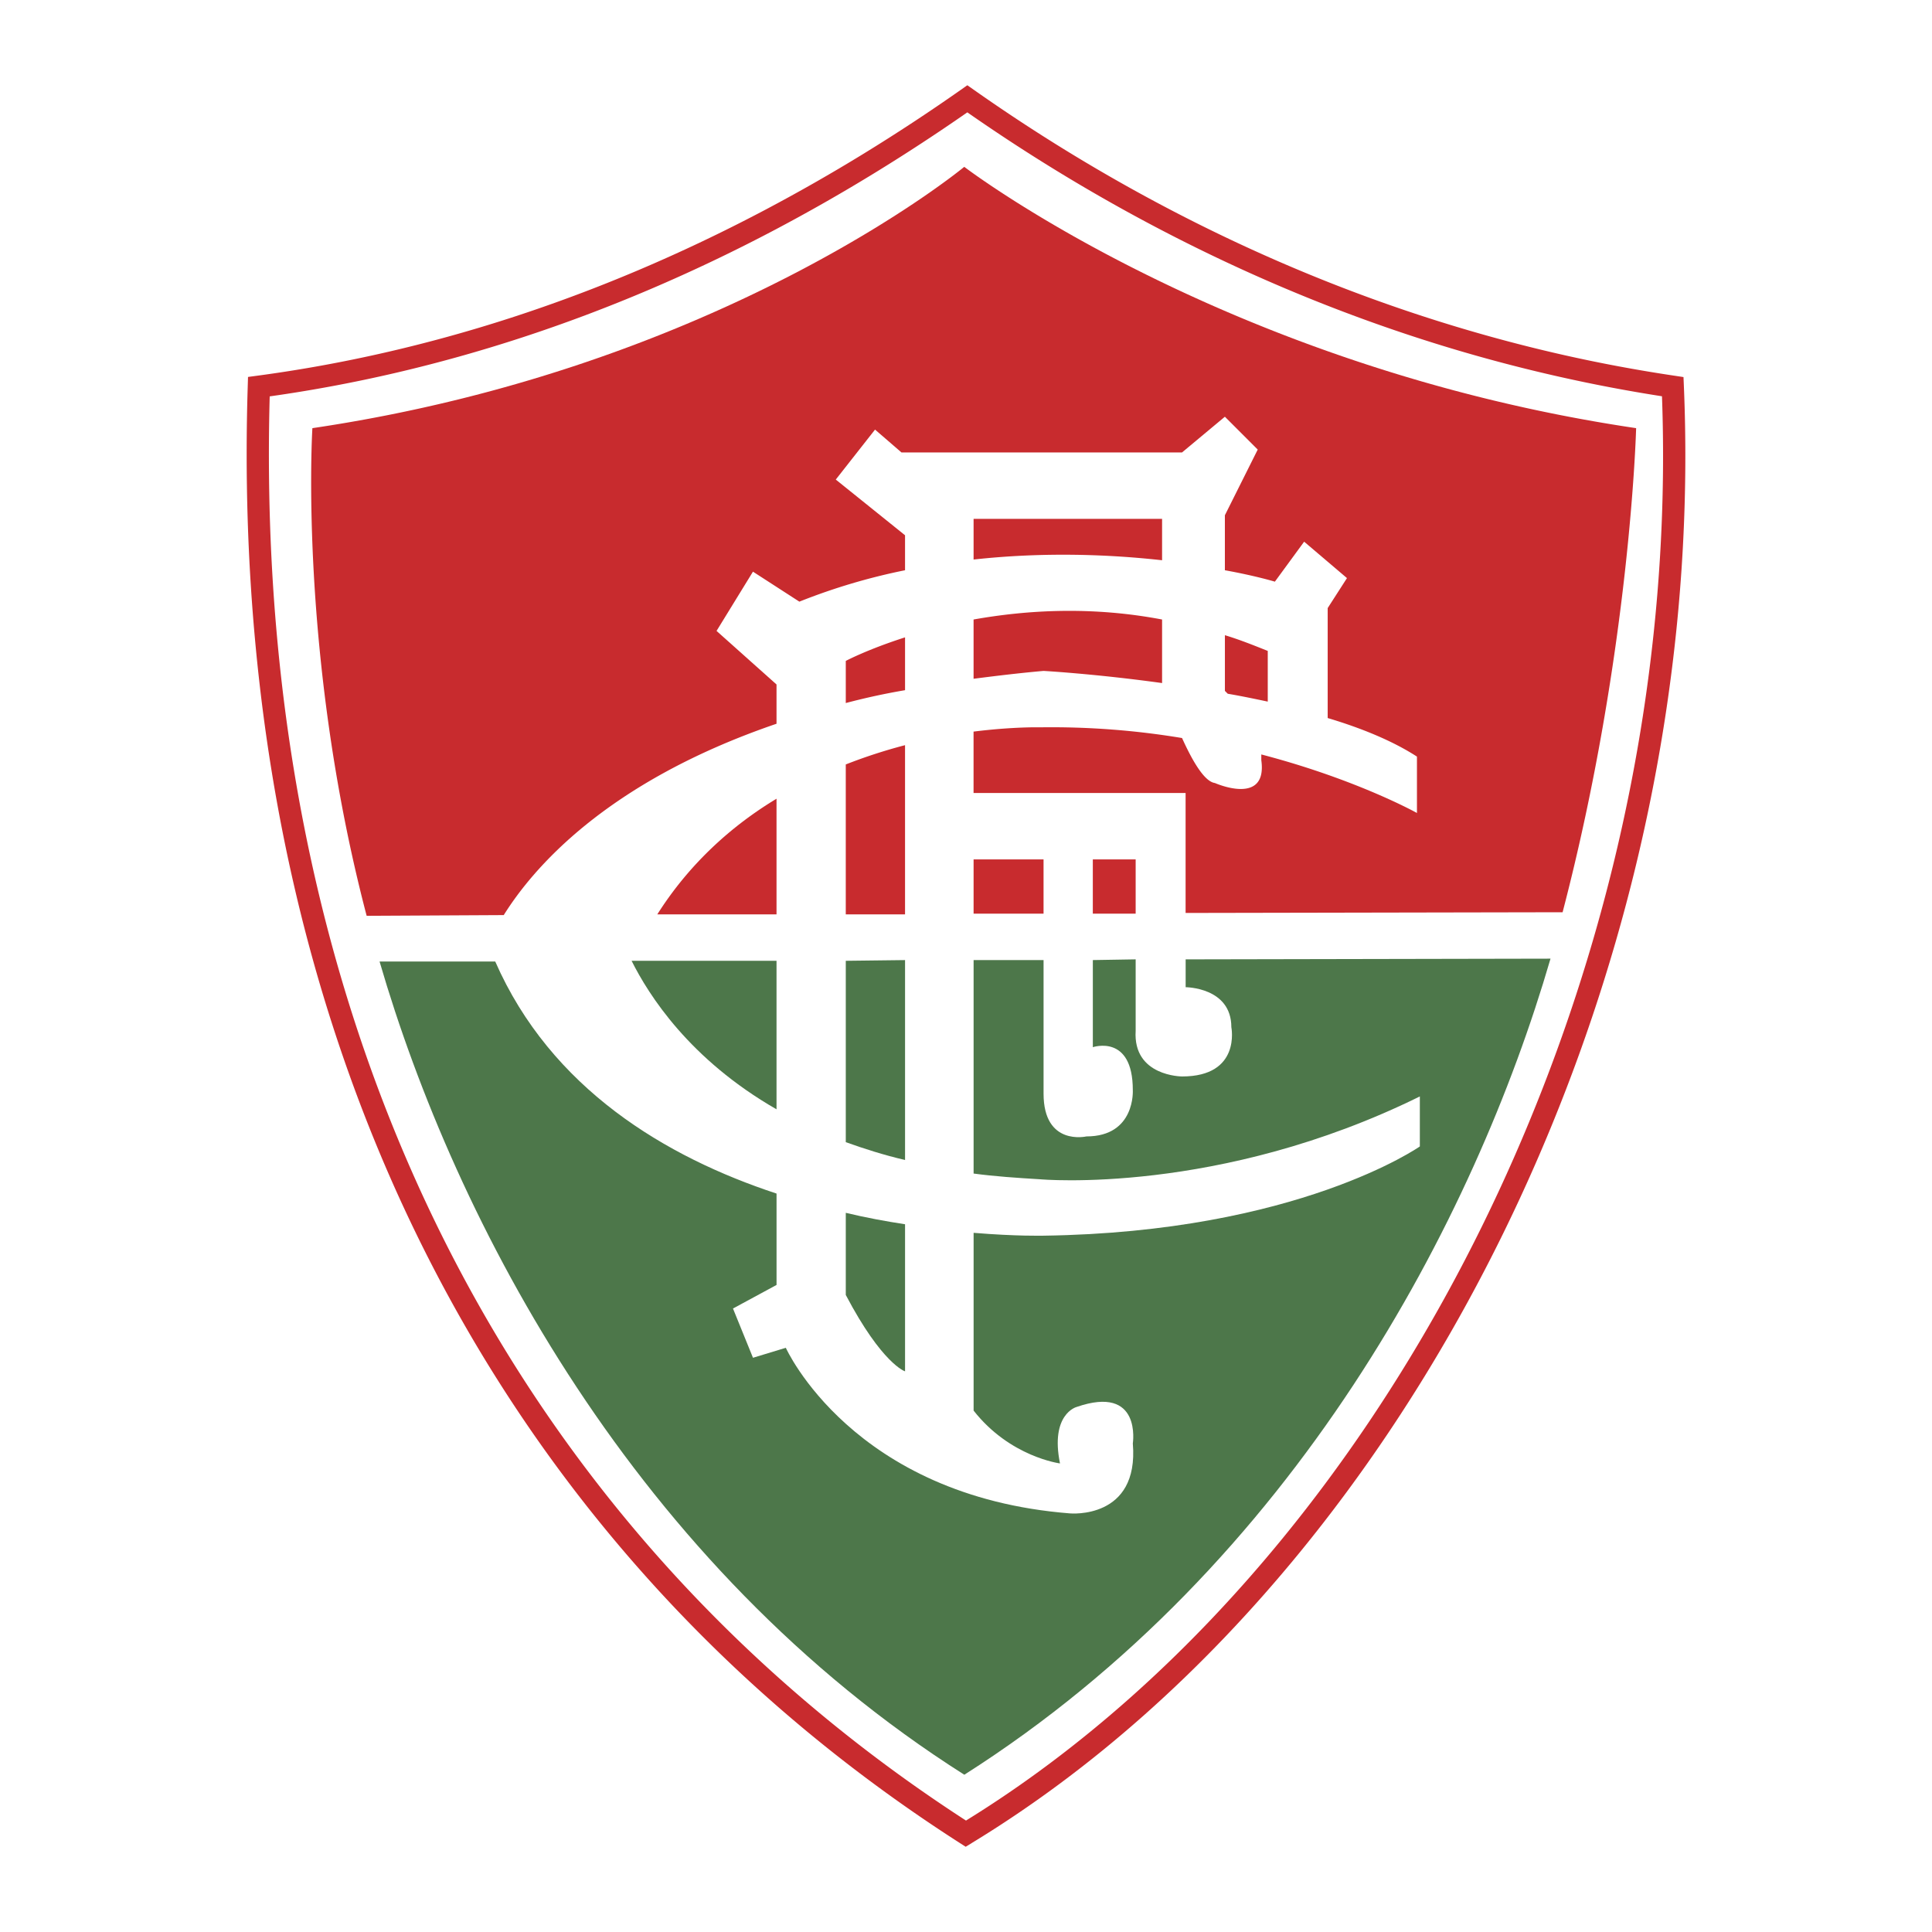 <svg xmlns="http://www.w3.org/2000/svg" width="2500" height="2500" viewBox="0 0 192.756 192.756"><path fill-rule="evenodd" clip-rule="evenodd" fill="#fff" d="M0 0h192.756v192.756H0V0z"/><path d="M84.384 129.197c3.633 6.91 5.913 7.621 5.913 7.621v-14.674c-1.853-.285-3.847-.641-5.913-1.141v8.194zM84.384 113.953c1.781.641 3.775 1.281 5.913 1.781V95.788l-5.913.071v18.094zM77.474 110.676V95.859H63.013c1.71 3.418 5.77 9.83 14.461 14.817z" fill-rule="evenodd" clip-rule="evenodd" fill="#4d774a"/><path d="M118.291 98.494s4.561 0 4.561 3.99c0 0 .996 4.914-4.916 4.914 0 0-4.916 0-4.631-4.559v-7.124l-4.273.071v8.691s3.988-1.354 3.988 4.273c0 0 .285 4.631-4.629 4.631 0 0-4.275.998-4.275-4.273v-13.32h-6.98v21.298c2.137.285 4.273.428 6.625.57 0 0 17.809 1.639 37.896-8.264v4.988s-12.18 8.547-37.541 8.904c0 0-2.707.07-6.98-.285v17.736c3.633 4.631 8.619 5.271 8.619 5.271-.996-4.914 1.639-5.627 1.639-5.627 6.555-2.279 5.627 3.633 5.627 3.633.643 7.623-6.268 6.98-6.268 6.98-21.728-1.707-28.353-16.523-28.353-16.523l-3.276.996-1.995-4.914 4.346-2.352v-9.117c-11.042-3.633-22.511-10.473-28.067-23.152h-11.54c7.551 25.929 25.431 60.265 58.341 81.136 33.053-21.014 50.934-55.492 58.485-81.421l-36.402.071v2.778h-.001z" fill-rule="evenodd" clip-rule="evenodd" fill="#4d774a"/><path fill-rule="evenodd" clip-rule="evenodd" fill="#c82b2e" d="M113.305 85.744h-4.274v5.413h4.274v-5.413zM104.115 85.744h-6.98v5.413h6.98v-5.413zM90.296 74.346a52.032 52.032 0 0 0-5.913 1.923v14.959h5.913V74.346zM77.474 79.688c-4.488 2.708-8.691 6.483-11.896 11.541h11.896V79.688z"/><path d="M77.474 72.208V68.29l-5.984-5.343 3.633-5.912 4.63 2.992a60.995 60.995 0 0 1 10.543-3.134v-3.49l-6.91-5.557 3.917-4.986 2.636 2.279h27.995l4.273-3.562 3.277 3.277-3.277 6.554v5.485c3.135.57 4.988 1.14 4.988 1.14l2.92-3.989 4.273 3.633-1.924 2.992v10.97c3.35.998 6.482 2.28 8.906 3.847v5.627s-5.984-3.348-15.529-5.841v.57c.641 4.63-4.631 2.279-4.631 2.279-1.068-.142-2.279-2.279-3.277-4.488a79.64 79.64 0 0 0-14.176-1.068s-2.635-.071-6.625.427v6.126h21.156v11.967l37.613-.071c6.768-25.93 7.336-48.297 7.336-48.297-40.889-6.055-67.032-26.072-67.032-26.072S72.057 36.663 31.167 42.717c0 0-1.424 22.582 5.414 48.654l13.677-.072c2.853-4.558 10.119-13.249 27.216-19.091z" fill-rule="evenodd" clip-rule="evenodd" fill="#c82b2e"/><path d="M84.384 70.143a66.27 66.27 0 0 1 5.913-1.283v-5.271c-3.775 1.211-5.913 2.351-5.913 2.351v4.203zM115.941 68.148v-6.34c-7.123-1.354-13.605-.926-18.807 0v5.913c2.209-.285 4.559-.57 6.98-.784.001 0 5.13.285 11.827 1.211zM115.941 55.896v-4.132H97.135v4.061c7.123-.784 13.677-.499 18.806.071zM126.484 70v-5.058c-1.426-.57-2.85-1.14-4.275-1.567v5.556l.285.285c1.283.215 2.637.499 3.99.784z" fill-rule="evenodd" clip-rule="evenodd" fill="#c82b2e"/><path d="M95.872 8.955l.003-.002.636-.448.637.448c14.014 9.863 30.24 18.25 48.199 23.659 3.51 1.057 7.066 1.997 10.668 2.809s7.279 1.502 11.035 2.062h.002l.91.137.039.916c1.82 43.205-13.51 85.968-38.273 116.283-4.826 5.908-10.006 11.342-15.479 16.207-5.48 4.873-11.27 9.189-17.306 12.859v.004l-.008.006-.589.357-.585-.375c-33.792-21.668-56.79-54.42-66.273-94.88-1.84-7.849-3.171-16-3.974-24.428-.803-8.434-1.076-17.111-.798-26.005v-.016l.029-.94.933-.125c16.799-2.251 33.838-7.659 50.667-16.549a176.232 176.232 0 0 0 9.797-5.586 187.612 187.612 0 0 0 9.73-6.393zm.639 2.254a189.485 189.485 0 0 1-9.215 6.027 178.536 178.536 0 0 1-9.918 5.657c-16.751 8.848-33.719 14.295-50.47 16.654-.23 8.525.044 16.804.808 24.814.791 8.305 2.107 16.357 3.93 24.134 9.295 39.654 31.751 71.789 64.731 93.142 5.705-3.518 11.187-7.633 16.4-12.268 5.398-4.799 10.496-10.145 15.236-15.947 24.264-29.703 39.348-71.532 37.803-113.886a154.841 154.841 0 0 1-10.285-1.958 157.724 157.724 0 0 1-10.816-2.843c-17.93-5.402-34.154-13.728-48.204-23.526z" fill="#c82b2e"/></svg>